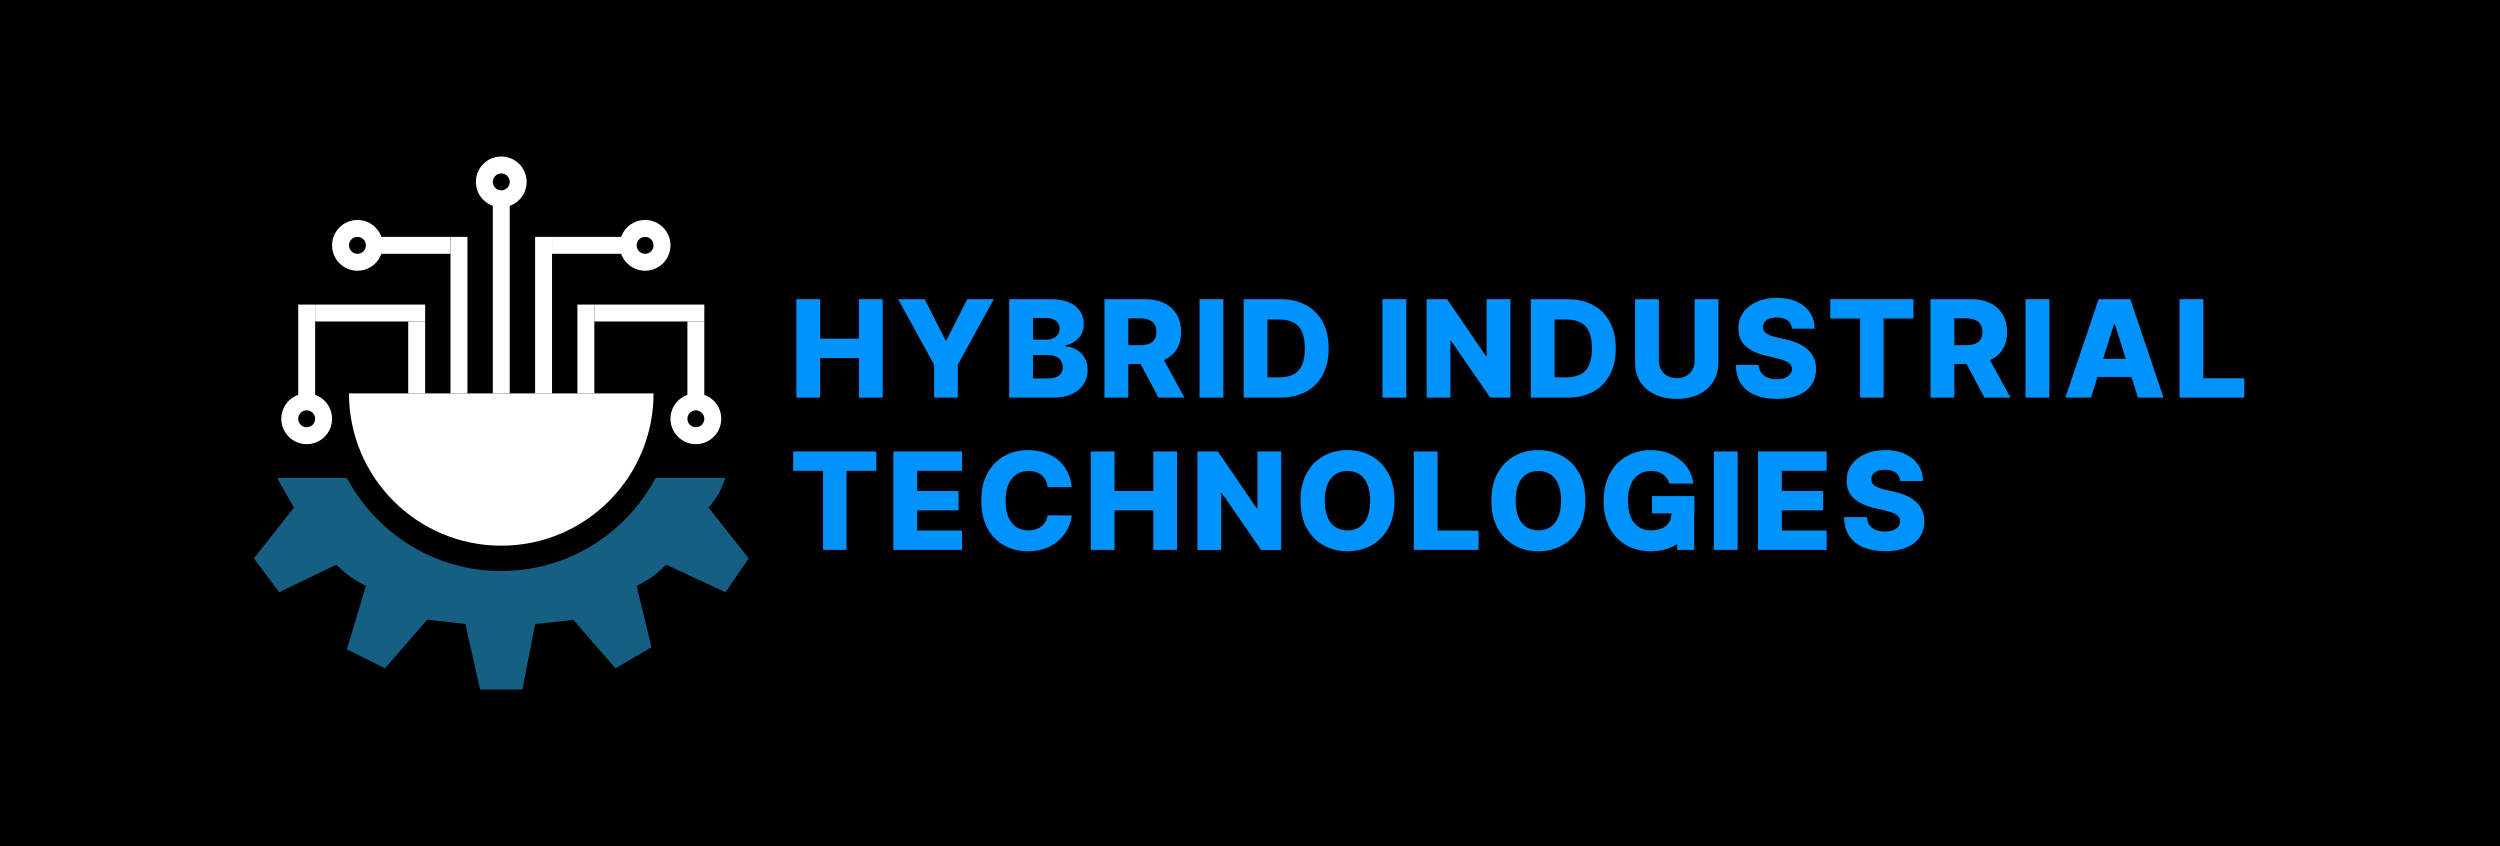 <?xml version="1.0" encoding="UTF-8"?> <svg xmlns="http://www.w3.org/2000/svg" width="591" height="200" viewBox="0 0 591 200" fill="none"><rect width="591" height="200" fill="black"></rect><path d="M85.5 118L82.5 113H65.5L69.5 120L60 132L66 140L79.5 133.5C79.5 133.5 81.522 135.472 83 136.5C84.293 137.399 86.5 138.5 86.5 138.5L82 153.5L91 158L101 146.5L105.5 147L110 147.5L113.5 163H123.5L126.5 147.5C126.5 147.5 129.55 147.222 131.5 147C133.064 146.822 135.5 146.5 135.5 146.5L145.5 158L154 153L150.5 138.5C150.5 138.5 152.707 137.399 154 136.5C155.478 135.472 157.5 133.5 157.5 133.5L171.5 140L177 132L167.5 120C167.5 120 169.186 117.969 170 116.5C170.721 115.199 171.5 113 171.5 113H154.5L152.5 116C152.5 116 150.797 118.54 149.5 120C147.755 121.964 146.54 122.845 144.5 124.5C142.984 125.73 142.1 126.381 140.5 127.5C138.414 128.959 137.27 129.846 135 131C132.576 132.232 131.157 132.92 128.5 133.5C126.203 134.001 124.849 134.407 122.5 134.5C120.354 134.585 119.147 134.567 117 134.5C114.261 134.414 112.684 134.053 110 133.5C107.582 133.002 106.279 132.456 104.003 131.501L104 131.5C101.987 130.656 100.915 130.049 99 129C97.003 127.906 95.878 127.288 94 126C92.164 124.74 91.129 124.018 89.5 122.5C87.78 120.897 85.5 118 85.5 118Z" fill="#155F82"></path><path d="M118.5 135C141.42 135 160 116.196 160 93H77C77 116.196 95.58 135 118.5 135Z" fill="black"></path><path d="M118.5 129C138.382 129 154.5 112.882 154.5 93H82.5C82.5 112.882 98.618 129 118.5 129Z" fill="white"></path><rect x="116.5" y="48" width="4" height="45" fill="white"></rect><rect x="126.5" y="56" width="4" height="37" fill="white"></rect><rect x="130.5" y="60" width="4" height="17" transform="rotate(-90 130.5 60)" fill="white"></rect><rect width="4" height="37" transform="matrix(-1 0 0 1 110.5 56)" fill="white"></rect><rect width="4" height="17" transform="matrix(0 -1 -1 0 106.5 60)" fill="white"></rect><rect x="140.5" y="76" width="4" height="26" transform="rotate(-90 140.5 76)" fill="white"></rect><rect x="136.5" y="72" width="4" height="21" fill="white"></rect><rect x="162.5" y="76" width="4" height="18" fill="white"></rect><rect x="74.5" y="76" width="4" height="26" transform="rotate(-90 74.5 76)" fill="white"></rect><rect x="70.5" y="72" width="4" height="22" fill="white"></rect><rect x="96.5" y="76" width="4" height="17" fill="white"></rect><circle cx="118.5" cy="43" r="6" fill="white"></circle><circle cx="118.5" cy="43" r="2" fill="black"></circle><circle cx="84.5" cy="58" r="6" fill="white"></circle><circle cx="84.5" cy="58" r="2" fill="black"></circle><circle cx="152.5" cy="58" r="6" fill="white"></circle><circle cx="152.5" cy="58" r="2" fill="black"></circle><circle cx="164.5" cy="99" r="6" fill="white"></circle><circle cx="164.5" cy="99" r="2" fill="black"></circle><circle cx="72.5" cy="99" r="6" fill="white"></circle><circle cx="72.5" cy="99" r="2" fill="black"></circle><path d="M188.262 93.997V70.724H193.887V80.065H203.057V70.724H208.671V93.997H203.057V84.645H193.887V93.997H188.262Z" fill="#0093FD"></path><path d="M212.32 70.724H218.604L223.525 80.463H223.729L228.65 70.724H234.934L226.422 86.224V93.997H220.831V86.224L212.32 70.724Z" fill="#0093FD"></path><path d="M238.572 93.997V70.724H248.276C250.019 70.724 251.477 70.971 252.651 71.463C253.833 71.956 254.719 72.645 255.31 73.531C255.909 74.418 256.208 75.444 256.208 76.611C256.208 77.497 256.022 78.289 255.651 78.986C255.28 79.675 254.769 80.247 254.117 80.702C253.466 81.156 252.712 81.474 251.856 81.656V81.883C252.795 81.929 253.663 82.183 254.458 82.645C255.261 83.107 255.905 83.751 256.39 84.577C256.875 85.395 257.117 86.365 257.117 87.486C257.117 88.736 256.799 89.853 256.163 90.838C255.526 91.815 254.606 92.588 253.401 93.156C252.197 93.717 250.735 93.997 249.015 93.997H238.572ZM244.197 89.463H247.674C248.894 89.463 249.791 89.232 250.367 88.77C250.951 88.308 251.242 87.664 251.242 86.838C251.242 86.24 251.102 85.724 250.822 85.293C250.541 84.853 250.144 84.516 249.629 84.281C249.113 84.039 248.496 83.918 247.776 83.918H244.197V89.463ZM244.197 80.293H247.31C247.924 80.293 248.469 80.19 248.947 79.986C249.424 79.781 249.795 79.486 250.06 79.099C250.333 78.713 250.469 78.247 250.469 77.702C250.469 76.921 250.193 76.308 249.64 75.861C249.087 75.414 248.341 75.19 247.401 75.19H244.197V80.293Z" fill="#0093FD"></path><path d="M261.102 93.997V70.724H270.715C272.458 70.724 273.962 71.039 275.227 71.668C276.499 72.289 277.481 73.183 278.17 74.349C278.859 75.508 279.204 76.883 279.204 78.474C279.204 80.088 278.852 81.459 278.147 82.588C277.443 83.709 276.443 84.565 275.147 85.156C273.852 85.74 272.318 86.031 270.545 86.031H264.465V81.599H269.499C270.348 81.599 271.056 81.49 271.624 81.27C272.2 81.043 272.636 80.702 272.931 80.247C273.227 79.785 273.374 79.194 273.374 78.474C273.374 77.755 273.227 77.16 272.931 76.69C272.636 76.213 272.2 75.857 271.624 75.622C271.049 75.38 270.34 75.258 269.499 75.258H266.727V93.997H261.102ZM274.204 83.361L279.999 93.997H273.863L268.181 83.361H274.204Z" fill="#0093FD"></path><path d="M289.194 70.724V93.997H283.569V70.724H289.194Z" fill="#0093FD"></path><path d="M302.608 93.997H294.005V70.724H302.596C304.968 70.724 307.009 71.19 308.721 72.122C310.441 73.046 311.767 74.38 312.699 76.122C313.63 77.857 314.096 79.933 314.096 82.349C314.096 84.774 313.63 86.857 312.699 88.599C311.774 90.342 310.452 91.679 308.733 92.611C307.013 93.535 304.971 93.997 302.608 93.997ZM299.63 89.202H302.392C303.695 89.202 304.797 88.982 305.699 88.543C306.608 88.096 307.293 87.372 307.755 86.372C308.225 85.365 308.46 84.024 308.46 82.349C308.46 80.675 308.225 79.342 307.755 78.349C307.286 77.349 306.593 76.63 305.676 76.19C304.767 75.743 303.646 75.52 302.312 75.52H299.63V89.202Z" fill="#0093FD"></path><path d="M332.44 70.724V93.997H326.815V70.724H332.44Z" fill="#0093FD"></path><path d="M357.059 70.724V93.997H352.286L343.024 80.565H342.877V93.997H337.252V70.724H342.093L351.252 84.133H351.445V70.724H357.059Z" fill="#0093FD"></path><path d="M370.478 93.997H361.875V70.724H370.466C372.838 70.724 374.879 71.19 376.591 72.122C378.311 73.046 379.637 74.38 380.569 76.122C381.5 77.857 381.966 79.933 381.966 82.349C381.966 84.774 381.5 86.857 380.569 88.599C379.644 90.342 378.322 91.679 376.603 92.611C374.883 93.535 372.841 93.997 370.478 93.997ZM367.5 89.202H370.262C371.565 89.202 372.667 88.982 373.569 88.543C374.478 88.096 375.163 87.372 375.625 86.372C376.095 85.365 376.33 84.024 376.33 82.349C376.33 80.675 376.095 79.342 375.625 78.349C375.156 77.349 374.463 76.63 373.546 76.19C372.637 75.743 371.516 75.52 370.182 75.52H367.5V89.202Z" fill="#0093FD"></path><path d="M400.61 70.724H406.224V85.736C406.224 87.471 405.811 88.982 404.985 90.27C404.159 91.55 403.008 92.543 401.53 93.247C400.053 93.944 398.337 94.293 396.383 94.293C394.405 94.293 392.678 93.944 391.201 93.247C389.724 92.543 388.576 91.55 387.758 90.27C386.94 88.982 386.53 87.471 386.53 85.736V70.724H392.155V85.247C392.155 86.05 392.33 86.766 392.678 87.395C393.034 88.024 393.53 88.516 394.167 88.872C394.803 89.228 395.542 89.406 396.383 89.406C397.224 89.406 397.959 89.228 398.587 88.872C399.224 88.516 399.72 88.024 400.076 87.395C400.432 86.766 400.61 86.05 400.61 85.247V70.724Z" fill="#0093FD"></path><path d="M423.609 77.702C423.533 76.868 423.196 76.221 422.597 75.758C422.006 75.289 421.162 75.054 420.063 75.054C419.336 75.054 418.73 75.149 418.245 75.338C417.76 75.528 417.397 75.789 417.154 76.122C416.912 76.448 416.787 76.823 416.779 77.247C416.764 77.596 416.832 77.903 416.984 78.168C417.143 78.433 417.37 78.668 417.666 78.872C417.969 79.069 418.332 79.243 418.757 79.395C419.181 79.546 419.658 79.679 420.188 79.793L422.188 80.247C423.34 80.497 424.355 80.831 425.234 81.247C426.12 81.664 426.863 82.16 427.461 82.736C428.067 83.312 428.525 83.974 428.836 84.724C429.147 85.474 429.306 86.315 429.313 87.247C429.306 88.717 428.935 89.978 428.2 91.031C427.465 92.084 426.408 92.891 425.029 93.452C423.658 94.012 422.003 94.293 420.063 94.293C418.116 94.293 416.419 94.001 414.972 93.418C413.525 92.834 412.4 91.948 411.597 90.758C410.794 89.569 410.381 88.065 410.359 86.247H415.745C415.791 86.997 415.991 87.622 416.347 88.122C416.703 88.622 417.192 89.001 417.813 89.258C418.442 89.516 419.169 89.645 419.995 89.645C420.753 89.645 421.397 89.543 421.927 89.338C422.465 89.133 422.878 88.849 423.166 88.486C423.453 88.122 423.601 87.706 423.609 87.236C423.601 86.796 423.465 86.421 423.2 86.111C422.935 85.793 422.525 85.52 421.972 85.293C421.427 85.058 420.73 84.842 419.882 84.645L417.45 84.077C415.435 83.615 413.847 82.868 412.688 81.838C411.529 80.8 410.953 79.399 410.961 77.633C410.953 76.194 411.34 74.933 412.12 73.849C412.9 72.766 413.98 71.921 415.359 71.315C416.738 70.709 418.31 70.406 420.075 70.406C421.878 70.406 423.442 70.713 424.768 71.327C426.101 71.933 427.135 72.785 427.87 73.883C428.605 74.982 428.98 76.255 428.995 77.702H423.609Z" fill="#0093FD"></path><path d="M432.673 75.293V70.724H452.343V75.293H445.286V93.997H439.741V75.293H432.673Z" fill="#0093FD"></path><path d="M456.37 93.997V70.724H465.984C467.727 70.724 469.23 71.039 470.495 71.668C471.768 72.289 472.749 73.183 473.439 74.349C474.128 75.508 474.473 76.883 474.473 78.474C474.473 80.088 474.12 81.459 473.416 82.588C472.711 83.709 471.711 84.565 470.416 85.156C469.12 85.74 467.586 86.031 465.814 86.031H459.734V81.599H464.768C465.617 81.599 466.325 81.49 466.893 81.27C467.469 81.043 467.905 80.702 468.2 80.247C468.495 79.785 468.643 79.194 468.643 78.474C468.643 77.755 468.495 77.16 468.2 76.69C467.905 76.213 467.469 75.857 466.893 75.622C466.317 75.38 465.609 75.258 464.768 75.258H461.995V93.997H456.37ZM469.473 83.361L475.268 93.997H469.132L463.45 83.361H469.473Z" fill="#0093FD"></path><path d="M484.463 70.724V93.997H478.838V70.724H484.463Z" fill="#0093FD"></path><path d="M494.308 93.997H488.263L496.115 70.724H503.604L511.456 93.997H505.411L499.945 76.588H499.763L494.308 93.997ZM493.501 84.838H506.138V89.111H493.501V84.838Z" fill="#0093FD"></path><path d="M515.242 93.997V70.724H520.867V89.429H530.549V93.997H515.242Z" fill="#0093FD"></path><path d="M187.5 111.293V106.724H207.17V111.293H200.114V129.997H194.568V111.293H187.5Z" fill="#0093FD"></path><path d="M211.198 129.997V106.724H227.425V111.293H216.823V116.065H226.595V120.645H216.823V125.429H227.425V129.997H211.198Z" fill="#0093FD"></path><path d="M253.353 115.156H247.671C247.595 114.573 247.44 114.046 247.205 113.577C246.97 113.107 246.659 112.705 246.273 112.372C245.887 112.039 245.428 111.785 244.898 111.611C244.375 111.429 243.796 111.338 243.159 111.338C242.031 111.338 241.057 111.615 240.239 112.168C239.428 112.721 238.803 113.52 238.364 114.565C237.932 115.611 237.716 116.876 237.716 118.361C237.716 119.906 237.936 121.202 238.375 122.247C238.822 123.285 239.447 124.069 240.25 124.599C241.061 125.122 242.019 125.384 243.125 125.384C243.747 125.384 244.311 125.304 244.819 125.145C245.334 124.986 245.784 124.755 246.171 124.452C246.565 124.141 246.887 123.766 247.137 123.327C247.394 122.88 247.572 122.376 247.671 121.815L253.353 121.849C253.254 122.88 252.955 123.895 252.455 124.895C251.962 125.895 251.284 126.808 250.421 127.634C249.557 128.452 248.504 129.103 247.262 129.588C246.027 130.073 244.61 130.315 243.012 130.315C240.906 130.315 239.019 129.853 237.353 128.929C235.694 127.997 234.383 126.641 233.421 124.861C232.459 123.08 231.978 120.914 231.978 118.361C231.978 115.8 232.466 113.63 233.444 111.849C234.421 110.069 235.743 108.717 237.409 107.793C239.076 106.868 240.944 106.406 243.012 106.406C244.421 106.406 245.724 106.603 246.921 106.997C248.118 107.384 249.171 107.952 250.08 108.702C250.989 109.444 251.728 110.357 252.296 111.44C252.864 112.524 253.216 113.762 253.353 115.156Z" fill="#0093FD"></path><path d="M257.851 129.997V106.724H263.476V116.065H272.647V106.724H278.26V129.997H272.647V120.645H263.476V129.997H257.851Z" fill="#0093FD"></path><path d="M302.876 106.724V129.997H298.103L288.842 116.565H288.694V129.997H283.069V106.724H287.91L297.069 120.134H297.262V106.724H302.876Z" fill="#0093FD"></path><path d="M329.659 118.361C329.659 120.921 329.166 123.092 328.181 124.872C327.196 126.652 325.863 128.005 324.181 128.929C322.507 129.853 320.628 130.315 318.545 130.315C316.454 130.315 314.571 129.849 312.897 128.918C311.223 127.986 309.893 126.634 308.909 124.861C307.931 123.08 307.443 120.914 307.443 118.361C307.443 115.8 307.931 113.63 308.909 111.849C309.893 110.069 311.223 108.717 312.897 107.793C314.571 106.868 316.454 106.406 318.545 106.406C320.628 106.406 322.507 106.868 324.181 107.793C325.863 108.717 327.196 110.069 328.181 111.849C329.166 113.63 329.659 115.8 329.659 118.361ZM323.909 118.361C323.909 116.846 323.693 115.565 323.261 114.52C322.837 113.474 322.223 112.683 321.42 112.145C320.624 111.607 319.666 111.338 318.545 111.338C317.431 111.338 316.473 111.607 315.67 112.145C314.867 112.683 314.249 113.474 313.818 114.52C313.393 115.565 313.181 116.846 313.181 118.361C313.181 119.876 313.393 121.156 313.818 122.202C314.249 123.247 314.867 124.039 315.67 124.577C316.473 125.115 317.431 125.384 318.545 125.384C319.666 125.384 320.624 125.115 321.42 124.577C322.223 124.039 322.837 123.247 323.261 122.202C323.693 121.156 323.909 119.876 323.909 118.361Z" fill="#0093FD"></path><path d="M334.223 129.997V106.724H339.848V125.429H349.529V129.997H334.223Z" fill="#0093FD"></path><path d="M374.781 118.361C374.781 120.921 374.289 123.092 373.304 124.872C372.319 126.652 370.986 128.005 369.304 128.929C367.63 129.853 365.751 130.315 363.667 130.315C361.576 130.315 359.694 129.849 358.02 128.918C356.345 127.986 355.016 126.634 354.031 124.861C353.054 123.08 352.565 120.914 352.565 118.361C352.565 115.8 353.054 113.63 354.031 111.849C355.016 110.069 356.345 108.717 358.02 107.793C359.694 106.868 361.576 106.406 363.667 106.406C365.751 106.406 367.63 106.868 369.304 107.793C370.986 108.717 372.319 110.069 373.304 111.849C374.289 113.63 374.781 115.8 374.781 118.361ZM369.031 118.361C369.031 116.846 368.815 115.565 368.383 114.52C367.959 113.474 367.345 112.683 366.542 112.145C365.747 111.607 364.789 111.338 363.667 111.338C362.554 111.338 361.595 111.607 360.792 112.145C359.989 112.683 359.372 113.474 358.94 114.52C358.516 115.565 358.304 116.846 358.304 118.361C358.304 119.876 358.516 121.156 358.94 122.202C359.372 123.247 359.989 124.039 360.792 124.577C361.595 125.115 362.554 125.384 363.667 125.384C364.789 125.384 365.747 125.115 366.542 124.577C367.345 124.039 367.959 123.247 368.383 122.202C368.815 121.156 369.031 119.876 369.031 118.361Z" fill="#0093FD"></path><path d="M394.618 114.327C394.489 113.849 394.3 113.429 394.05 113.065C393.8 112.694 393.493 112.38 393.129 112.122C392.766 111.865 392.349 111.671 391.879 111.543C391.41 111.406 390.894 111.338 390.334 111.338C389.205 111.338 388.228 111.611 387.402 112.156C386.584 112.702 385.951 113.497 385.504 114.543C385.057 115.58 384.834 116.842 384.834 118.327C384.834 119.819 385.05 121.092 385.481 122.145C385.913 123.198 386.538 124.001 387.356 124.554C388.175 125.107 389.167 125.384 390.334 125.384C391.364 125.384 392.235 125.217 392.947 124.884C393.667 124.543 394.213 124.062 394.584 123.44C394.955 122.819 395.141 122.088 395.141 121.247L396.186 121.372H390.527V117.27H400.561V120.349C400.561 122.433 400.118 124.217 399.231 125.702C398.353 127.187 397.141 128.327 395.595 129.122C394.057 129.918 392.288 130.315 390.288 130.315C388.069 130.315 386.118 129.834 384.436 128.872C382.754 127.91 381.444 126.539 380.504 124.759C379.565 122.971 379.095 120.849 379.095 118.395C379.095 116.486 379.379 114.793 379.947 113.315C380.516 111.83 381.307 110.573 382.322 109.543C383.345 108.512 384.527 107.732 385.868 107.202C387.216 106.671 388.667 106.406 390.22 106.406C391.569 106.406 392.822 106.599 393.981 106.986C395.148 107.372 396.178 107.918 397.072 108.622C397.974 109.327 398.705 110.164 399.266 111.134C399.826 112.103 400.175 113.168 400.311 114.327H394.618Z" fill="#0093FD"></path><path d="M410.781 106.724V129.997H405.156V106.724H410.781Z" fill="#0093FD"></path><path d="M415.593 129.997V106.724H431.82V111.293H421.218V116.065H430.99V120.645H421.218V125.429H431.82V129.997H415.593Z" fill="#0093FD"></path><path d="M449.202 113.702C449.126 112.868 448.789 112.221 448.191 111.759C447.6 111.289 446.755 111.054 445.657 111.054C444.929 111.054 444.323 111.149 443.839 111.338C443.354 111.527 442.99 111.789 442.748 112.122C442.505 112.448 442.38 112.823 442.373 113.247C442.357 113.596 442.426 113.902 442.577 114.168C442.736 114.433 442.964 114.668 443.259 114.872C443.562 115.069 443.926 115.243 444.35 115.395C444.774 115.546 445.251 115.679 445.782 115.793L447.782 116.247C448.933 116.497 449.948 116.83 450.827 117.247C451.714 117.664 452.456 118.16 453.054 118.736C453.661 119.312 454.119 119.974 454.429 120.724C454.74 121.474 454.899 122.315 454.907 123.247C454.899 124.717 454.528 125.978 453.793 127.031C453.058 128.084 452.001 128.891 450.623 129.452C449.251 130.012 447.596 130.293 445.657 130.293C443.71 130.293 442.013 130.001 440.566 129.418C439.119 128.834 437.994 127.948 437.191 126.759C436.388 125.569 435.975 124.065 435.952 122.247H441.339C441.384 122.997 441.585 123.622 441.941 124.122C442.297 124.622 442.785 125.001 443.407 125.259C444.035 125.516 444.763 125.645 445.589 125.645C446.346 125.645 446.99 125.543 447.52 125.338C448.058 125.134 448.471 124.849 448.759 124.486C449.047 124.122 449.195 123.705 449.202 123.236C449.195 122.796 449.058 122.421 448.793 122.111C448.528 121.793 448.119 121.52 447.566 121.293C447.02 121.058 446.323 120.842 445.475 120.645L443.043 120.077C441.028 119.615 439.441 118.868 438.282 117.838C437.123 116.8 436.547 115.399 436.554 113.634C436.547 112.194 436.933 110.933 437.714 109.849C438.494 108.766 439.573 107.921 440.952 107.315C442.331 106.709 443.903 106.406 445.668 106.406C447.471 106.406 449.036 106.713 450.361 107.327C451.695 107.933 452.729 108.785 453.464 109.884C454.198 110.982 454.573 112.255 454.589 113.702H449.202Z" fill="#0093FD"></path><path d="M396.5 120H400.5V130H396.5V120Z" fill="#0093FD"></path></svg> 
